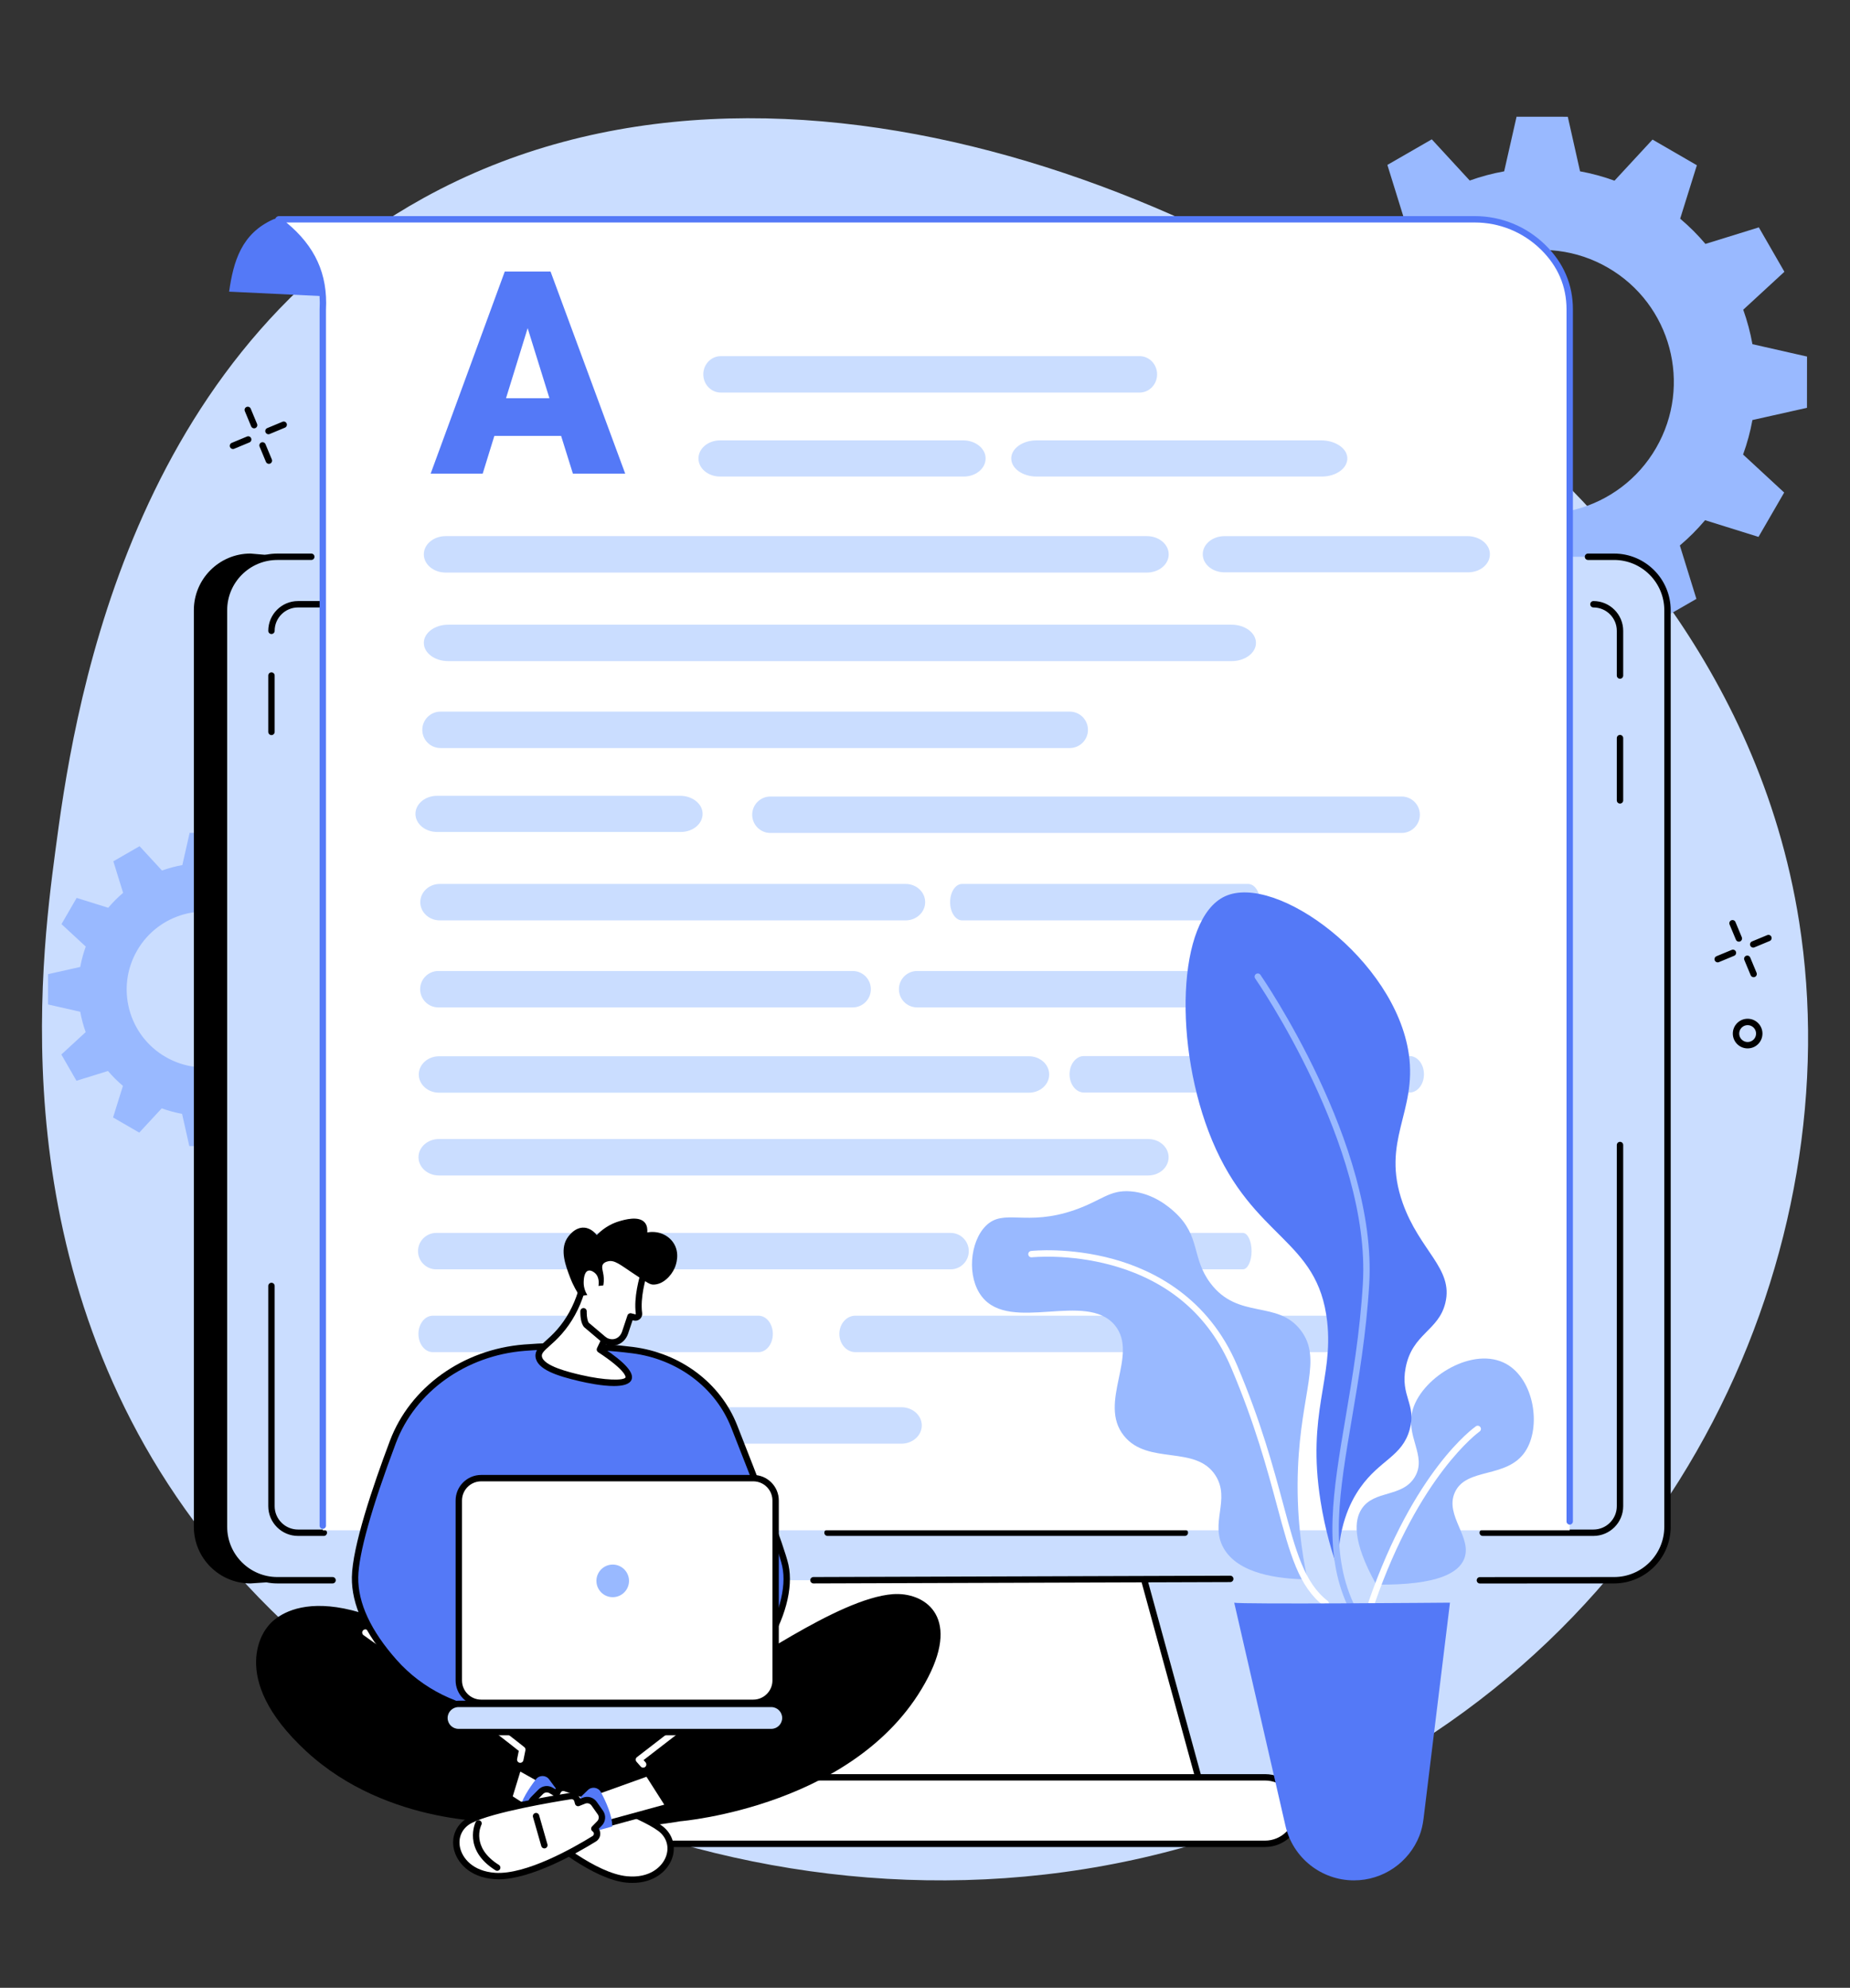 <?xml version="1.0" encoding="UTF-8"?><svg xmlns="http://www.w3.org/2000/svg" xmlns:xlink="http://www.w3.org/1999/xlink" height="2060.7" preserveAspectRatio="xMidYMid meet" version="1.0" viewBox="290.0 214.0 1918.2 2060.7" width="1918.2" zoomAndPan="magnify"><rect x="290.0" y="214.0" width="1918.2" height="2060.7" fill="#333333" stroke="none"/><g><g id="change1_1"><path d="M 729.242 419.238 C 1101.148 213.988 1599.379 427.219 1859.004 663.605 C 1933.18 731.148 2113.016 899.598 2155.484 1169.613 C 2208.23 1505.004 2035.559 1911.531 1639.547 2085.422 C 1208.508 2274.691 726.547 2095.309 500.977 1804.141 C 290.016 1531.832 332.242 1211.184 347.328 1096.641 C 365.023 962.246 417.664 591.195 729.242 419.238" fill="#caddff"/></g><g id="change2_1"><path d="M 2092.961 1190.219 C 2091.664 1190.219 2090.43 1189.449 2089.914 1188.188 L 2083.328 1172.379 C 2082.633 1170.695 2083.43 1168.75 2085.113 1168.059 C 2086.812 1167.363 2088.742 1168.148 2089.438 1169.844 L 2096.023 1185.641 C 2096.719 1187.324 2095.922 1189.27 2094.223 1189.977 C 2093.824 1190.145 2093.375 1190.219 2092.961 1190.219" fill="inherit"/></g><g id="change2_2"><path d="M 2108.266 1227.035 C 2106.969 1227.035 2105.738 1226.273 2105.207 1225.004 L 2098.641 1209.195 C 2097.938 1207.504 2098.73 1205.574 2100.426 1204.875 C 2102.113 1204.176 2104.043 1204.965 2104.742 1206.652 L 2111.324 1222.453 C 2112.023 1224.145 2111.219 1226.086 2109.535 1226.785 C 2109.121 1226.953 2108.695 1227.035 2108.266 1227.035" fill="inherit"/></g><g id="change2_3"><path d="M 2071.016 1211.668 C 2069.719 1211.668 2068.488 1210.898 2067.949 1209.629 C 2067.254 1207.949 2068.051 1206 2069.742 1205.309 L 2085.547 1198.742 C 2087.238 1198.035 2089.176 1198.828 2089.867 1200.512 C 2090.574 1202.203 2089.777 1204.141 2088.098 1204.844 L 2072.285 1211.41 C 2071.875 1211.578 2071.438 1211.668 2071.016 1211.668" fill="inherit"/></g><g id="change2_4"><path d="M 2107.844 1196.359 C 2106.551 1196.359 2105.312 1195.586 2104.789 1194.316 C 2104.086 1192.633 2104.879 1190.688 2106.562 1189.98 L 2122.371 1183.418 C 2124.066 1182.711 2125.996 1183.52 2126.691 1185.191 C 2127.395 1186.887 2126.598 1188.832 2124.914 1189.523 L 2109.109 1196.098 C 2108.691 1196.266 2108.262 1196.359 2107.844 1196.359" fill="inherit"/></g><g id="change2_5"><path d="M 553.48 658.051 C 552.184 658.051 550.953 657.285 550.422 656.016 L 543.852 640.203 C 543.148 638.523 543.949 636.578 545.633 635.879 C 547.324 635.184 549.258 635.984 549.961 637.664 L 556.535 653.465 C 557.234 655.156 556.438 657.09 554.75 657.789 C 554.332 657.973 553.902 658.051 553.48 658.051" fill="inherit"/></g><g id="change2_6"><path d="M 568.793 694.855 C 567.496 694.855 566.266 694.082 565.734 692.812 L 559.164 677.012 C 558.461 675.32 559.262 673.391 560.949 672.684 C 562.637 671.988 564.57 672.785 565.273 674.465 L 571.848 690.27 C 572.547 691.961 571.75 693.902 570.062 694.598 C 569.648 694.766 569.215 694.855 568.793 694.855" fill="inherit"/></g><g id="change2_7"><path d="M 531.543 679.48 C 530.246 679.48 529.016 678.715 528.484 677.445 C 527.781 675.758 528.582 673.82 530.27 673.121 L 546.074 666.551 C 547.766 665.844 549.699 666.641 550.398 668.328 C 551.102 670.016 550.301 671.953 548.617 672.66 L 532.812 679.234 C 532.395 679.402 531.965 679.48 531.543 679.48" fill="inherit"/></g><g id="change2_8"><path d="M 568.355 664.176 C 567.059 664.176 565.832 663.402 565.301 662.133 C 564.598 660.441 565.398 658.512 567.086 657.809 L 582.891 651.242 C 584.574 650.535 586.512 651.332 587.215 653.023 C 587.918 654.711 587.117 656.652 585.43 657.344 L 569.625 663.914 C 569.211 664.098 568.781 664.176 568.355 664.176" fill="inherit"/></g><g id="change3_1"><path d="M 1770.344 541.395 C 1808.199 476.004 1891.875 453.68 1957.25 491.52 C 2022.641 529.359 2044.969 613.051 2007.125 678.426 C 1969.273 743.812 1885.594 766.141 1820.219 728.289 C 1754.832 690.445 1732.504 606.77 1770.344 541.395 Z M 1680.117 534.621 C 1675.867 546.375 1672.629 558.316 1670.449 570.348 L 1613.879 583.047 L 1613.828 636.176 L 1670.449 649.02 C 1672.629 661.16 1675.816 673.113 1679.973 684.734 L 1637.27 724.062 L 1663.793 770.113 L 1719.156 752.953 C 1727.043 762.305 1735.797 771.043 1745.348 779.105 L 1728.039 834.504 L 1774.035 861.121 L 1813.445 818.527 C 1825.188 822.777 1837.141 826.02 1849.176 828.195 L 1861.871 884.75 L 1915 884.816 L 1927.844 828.211 C 1940 826.02 1951.938 822.828 1963.562 818.672 L 2002.891 861.363 L 2048.938 834.852 L 2031.777 779.477 C 2041.129 771.602 2049.867 762.836 2057.93 753.285 L 2113.332 770.59 L 2139.949 724.609 L 2097.34 685.199 C 2101.602 673.445 2104.844 661.504 2107.023 649.457 L 2163.578 636.773 L 2163.645 583.633 L 2107.035 570.801 C 2104.844 558.648 2101.656 546.707 2097.5 535.07 L 2140.188 495.742 L 2113.676 449.707 L 2058.316 466.867 C 2050.426 457.516 2041.66 448.777 2032.109 440.699 L 2049.418 385.312 L 2003.434 358.695 L 1964.027 401.293 C 1952.27 397.043 1940.316 393.801 1928.297 391.609 L 1915.598 335.055 L 1862.469 335 L 1849.625 391.609 C 1837.473 393.801 1825.52 396.988 1813.898 401.148 L 1774.566 358.445 L 1728.52 384.969 L 1745.691 440.328 C 1736.344 448.219 1727.602 456.984 1719.527 466.523 L 1664.141 449.215 L 1637.523 495.211 L 1680.117 534.621" fill="#99b9ff"/></g><g id="change3_2"><path d="M 432.223 1199.289 C 454.574 1160.672 504.008 1147.48 542.629 1169.828 C 581.254 1192.191 594.441 1241.621 572.086 1280.238 C 549.734 1318.859 500.301 1332.051 461.68 1309.699 C 423.055 1287.34 409.867 1237.91 432.223 1199.289 Z M 378.926 1195.289 C 376.41 1202.23 374.492 1209.289 373.207 1216.398 L 339.797 1223.898 L 339.762 1255.289 L 373.203 1262.871 C 374.492 1270.039 376.379 1277.102 378.836 1283.969 L 353.613 1307.199 L 369.277 1334.398 L 401.984 1324.262 C 406.641 1329.789 411.816 1334.949 417.457 1339.711 L 407.234 1372.441 L 434.398 1388.16 L 457.68 1363 C 464.621 1365.512 471.676 1367.43 478.789 1368.711 L 486.285 1402.121 L 517.676 1402.16 L 525.254 1368.719 C 532.434 1367.43 539.492 1365.539 546.359 1363.09 L 569.59 1388.309 L 596.789 1372.641 L 586.648 1339.941 C 592.176 1335.281 597.336 1330.102 602.105 1324.461 L 634.824 1334.691 L 650.551 1307.52 L 625.383 1284.238 C 627.898 1277.301 629.816 1270.238 631.102 1263.129 L 664.512 1255.629 L 664.547 1224.25 L 631.105 1216.66 C 629.816 1209.488 627.93 1202.43 625.473 1195.559 L 650.695 1172.328 L 635.031 1145.129 L 602.324 1155.27 C 597.668 1149.75 592.492 1144.578 586.852 1139.82 L 597.074 1107.09 L 569.91 1091.371 L 546.629 1116.539 C 539.688 1114.02 532.633 1112.109 525.52 1110.82 L 518.023 1077.41 L 486.637 1077.371 L 479.055 1110.82 C 471.875 1112.109 464.816 1113.988 457.949 1116.449 L 434.719 1091.23 L 407.52 1106.891 L 417.656 1139.59 C 412.137 1144.25 406.973 1149.43 402.203 1155.07 L 369.484 1144.84 L 353.758 1172.012 L 378.926 1195.289" fill="#99b9ff"/></g><g id="change2_9"><path d="M 1391.59 860.027 L 549.699 787.863 C 517.328 787.863 490.992 814.199 490.992 846.57 L 490.992 1796.801 C 490.992 1829.168 517.328 1855.508 549.699 1855.508 L 1041.531 1822.191 L 978.383 2052.66 L 911.57 2053.188 C 890.738 2053.188 873.789 2070.141 873.789 2090.969 C 873.789 2111.809 890.738 2128.758 911.57 2128.758 L 1471.102 2102.07 C 1491.934 2102.07 1452.953 1855.508 1452.953 1855.508 C 1452.953 1855.508 1423.961 860.027 1391.59 860.027" fill="inherit"/></g><g id="change4_1"><path d="M 1444.148 1734.02 L 1097.051 1734.02 L 998.582 2093.441 L 1542.621 2093.441 L 1444.148 1734.02" fill="#fff"/></g><g id="change2_10"><path d="M 1002.922 2090.129 L 1538.289 2090.129 L 1441.629 1737.328 L 1099.578 1737.328 Z M 1542.621 2096.75 L 998.582 2096.75 C 997.551 2096.75 996.578 2096.27 995.949 2095.449 C 995.324 2094.621 995.117 2093.559 995.391 2092.559 L 1093.859 1733.148 C 1094.25 1731.711 1095.559 1730.711 1097.051 1730.711 L 1444.148 1730.711 C 1445.641 1730.711 1446.949 1731.711 1447.34 1733.148 L 1545.809 2092.559 C 1546.09 2093.559 1545.879 2094.621 1545.25 2095.449 C 1544.629 2096.27 1543.66 2096.75 1542.621 2096.75" fill="inherit"/></g><g id="change1_2"><path d="M 1963.574 791.188 L 577.625 791.188 C 547.035 791.188 522.238 815.984 522.238 846.578 L 522.238 1796.801 C 522.238 1827.391 547.035 1852.191 577.625 1852.191 L 1963.574 1852.191 C 1994.168 1852.191 2018.969 1827.391 2018.969 1796.801 L 2018.969 846.578 C 2018.969 815.984 1994.168 791.188 1963.574 791.188" fill="#caddff"/></g><g id="change4_2"><path d="M 1601.719 2056.508 L 939.504 2056.508 C 920.473 2056.508 905.039 2071.938 905.039 2090.969 C 905.039 2110.008 920.473 2125.438 939.504 2125.438 L 1601.719 2125.438 C 1620.75 2125.438 1636.176 2110.008 1636.176 2090.969 C 1636.176 2071.938 1620.75 2056.508 1601.719 2056.508" fill="#fff"/></g><g id="change2_11"><path d="M 939.504 2059.816 C 922.324 2059.816 908.352 2073.797 908.352 2090.969 C 908.352 2108.148 922.324 2122.129 939.504 2122.129 L 1601.707 2122.129 C 1618.887 2122.129 1632.867 2108.148 1632.867 2090.969 C 1632.867 2073.797 1618.887 2059.816 1601.707 2059.816 Z M 1601.707 2128.75 L 939.504 2128.75 C 918.676 2128.75 901.73 2111.797 901.73 2090.969 C 901.73 2070.148 918.676 2053.199 939.504 2053.199 L 1601.707 2053.199 C 1622.539 2053.199 1639.488 2070.148 1639.488 2090.969 C 1639.488 2111.797 1622.539 2128.75 1601.707 2128.75" fill="inherit"/></g><g id="change2_12"><path d="M 634.828 1855.504 L 577.625 1855.504 C 545.258 1855.504 518.926 1829.164 518.926 1796.805 L 518.926 846.574 C 518.926 814.215 545.258 787.879 577.625 787.879 L 612.766 787.879 C 614.594 787.879 616.078 789.363 616.078 791.188 C 616.078 793.016 614.594 794.496 612.766 794.496 L 577.625 794.496 C 548.91 794.496 525.547 817.867 525.547 846.574 L 525.547 1796.805 C 525.547 1825.512 548.91 1848.883 577.625 1848.883 L 634.828 1848.883 C 636.656 1848.883 638.137 1850.363 638.137 1852.191 C 638.137 1854.012 636.656 1855.504 634.828 1855.504" fill="inherit"/></g><g id="change2_13"><path d="M 1824.453 1855.57 C 1822.641 1855.57 1821.152 1854.09 1821.152 1852.262 C 1821.152 1850.43 1822.629 1848.953 1824.453 1848.953 L 1963.582 1848.883 C 1992.289 1848.883 2015.652 1825.512 2015.652 1796.801 L 2015.652 846.574 C 2015.652 817.863 1992.289 794.5 1963.582 794.5 L 1936.535 794.5 C 1934.711 794.5 1933.223 793.012 1933.223 791.188 C 1933.223 789.367 1934.711 787.875 1936.535 787.875 L 1963.582 787.875 C 1995.938 787.875 2022.277 814.215 2022.277 846.574 L 2022.277 1796.801 C 2022.277 1829.16 1995.938 1855.5 1963.582 1855.5 L 1824.453 1855.57" fill="inherit"/></g><g id="change2_14"><path d="M 1133.449 1855.5 C 1131.629 1855.5 1130.148 1854.02 1130.141 1852.199 C 1130.129 1850.371 1131.609 1848.879 1133.441 1848.879 L 1565.578 1847.48 L 1565.59 1847.48 C 1567.41 1847.48 1568.891 1848.949 1568.898 1850.781 C 1568.91 1852.609 1567.43 1854.09 1565.602 1854.102 L 1133.461 1855.5 L 1133.449 1855.5" fill="inherit"/></g><g id="change2_15"><path d="M 1942.18 1806.262 L 1827.391 1806.262 C 1825.578 1806.262 1824.086 1804.781 1824.086 1802.953 C 1824.086 1801.121 1825.578 1799.641 1827.391 1799.641 L 1942.18 1799.641 C 1955.543 1799.641 1966.414 1788.773 1966.414 1775.414 L 1966.414 1401.012 C 1966.414 1399.184 1967.902 1397.703 1969.73 1397.703 C 1971.559 1397.703 1973.035 1399.184 1973.035 1401.012 L 1973.035 1775.414 C 1973.035 1792.422 1959.199 1806.262 1942.18 1806.262" fill="inherit"/></g><g id="change2_16"><path d="M 1518.52 1806.262 L 1148 1806.262 C 1146.18 1806.262 1144.699 1804.781 1144.699 1802.949 C 1144.699 1801.121 1146.18 1799.641 1148 1799.641 L 1518.52 1799.641 C 1520.352 1799.641 1521.828 1801.121 1521.828 1802.949 C 1521.828 1804.781 1520.352 1806.262 1518.52 1806.262" fill="inherit"/></g><g id="change2_17"><path d="M 625.754 1806.262 L 599.012 1806.262 C 582.004 1806.262 568.164 1792.422 568.164 1775.41 L 568.164 1547.109 C 568.164 1545.281 569.645 1543.801 571.473 1543.801 C 573.301 1543.801 574.781 1545.281 574.781 1547.109 L 574.781 1775.41 C 574.781 1788.77 585.652 1799.641 599.012 1799.641 L 625.754 1799.641 C 627.582 1799.641 629.062 1801.121 629.062 1802.949 C 629.062 1804.781 627.582 1806.262 625.754 1806.262" fill="inherit"/></g><g id="change2_18"><path d="M 571.473 976.059 C 569.645 976.059 568.164 974.57 568.164 972.75 L 568.164 914.32 C 568.164 912.5 569.645 911.012 571.473 911.012 C 573.301 911.012 574.781 912.5 574.781 914.32 L 574.781 972.75 C 574.781 974.57 573.301 976.059 571.473 976.059" fill="inherit"/></g><g id="change2_19"><path d="M 571.473 871.273 C 569.645 871.273 568.164 869.781 568.164 867.957 C 568.164 850.949 582.004 837.105 599.012 837.105 L 678.895 837.105 C 680.723 837.105 682.203 838.586 682.203 840.41 C 682.203 842.25 680.723 843.727 678.895 843.727 L 599.012 843.727 C 585.652 843.727 574.781 854.594 574.781 867.957 C 574.781 869.781 573.301 871.273 571.473 871.273" fill="inherit"/></g><g id="change2_20"><path d="M 1969.73 917.641 C 1967.902 917.641 1966.414 916.148 1966.414 914.336 L 1966.414 867.961 C 1966.414 854.598 1955.543 843.73 1942.18 843.73 C 1940.363 843.73 1938.875 842.254 1938.875 840.426 C 1938.875 838.598 1940.363 837.109 1942.18 837.109 C 1959.199 837.109 1973.035 850.957 1973.035 867.961 L 1973.035 914.336 C 1973.035 916.148 1971.559 917.641 1969.73 917.641" fill="inherit"/></g><g id="change2_21"><path d="M 1969.73 1047.062 C 1967.902 1047.062 1966.414 1045.57 1966.414 1043.742 L 1966.414 979.18 C 1966.414 977.352 1967.902 975.863 1969.73 975.863 C 1971.559 975.863 1973.035 977.352 1973.035 979.18 L 1973.035 1043.742 C 1973.035 1045.57 1971.559 1047.062 1969.73 1047.062" fill="inherit"/></g><g id="change5_1"><path d="M 573.57 441.309 C 540.293 456.051 532.027 485.113 527.559 516.348 L 665.449 522.965 C 646.594 487.031 611.332 452.551 578.703 441.094 C 577.035 440.512 575.184 440.586 573.57 441.309" fill="#5479f7"/></g><g id="change4_3"><path d="M 1889.922 470.227 C 1870.98 451.711 1845.555 441.344 1819.059 441.344 L 579.25 441.344 C 578.609 441.344 578.352 442.152 578.863 442.531 C 608 464.43 626.863 492.633 624.699 534.766 L 624.699 1800.41 L 1917.582 1800.41 L 1917.582 534.766 C 1917.582 510.164 1908.539 488.438 1889.922 470.227" fill="#fff"/></g><g id="change1_3"><path d="M 746.75 989.5 L 1399.172 989.5 C 1409.602 989.5 1418.059 981.039 1418.059 970.609 C 1418.059 960.18 1409.602 951.719 1399.172 951.719 L 746.75 951.719 C 736.316 951.719 727.859 960.18 727.859 970.609 C 727.859 981.039 736.316 989.5 746.75 989.5" fill="#caddff"/></g><g id="change1_4"><path d="M 1088.809 1077.512 L 1743.305 1077.512 C 1753.727 1077.512 1762.191 1069.047 1762.191 1058.613 C 1762.191 1048.191 1753.727 1039.727 1743.305 1039.727 L 1088.809 1039.727 C 1078.383 1039.727 1069.922 1048.191 1069.922 1058.613 C 1069.922 1069.047 1078.383 1077.512 1088.809 1077.512" fill="#caddff"/></g><g id="change1_5"><path d="M 745.988 1168.141 L 1229.059 1168.141 C 1240.219 1168.141 1249.27 1159.68 1249.27 1149.25 C 1249.27 1138.82 1240.219 1130.359 1229.059 1130.359 L 745.988 1130.359 C 734.824 1130.359 725.777 1138.82 725.777 1149.25 C 725.777 1159.68 734.824 1168.141 745.988 1168.141" fill="#caddff"/></g><g id="change1_6"><path d="M 1037.387 620.973 L 1471.582 620.973 C 1481.625 620.973 1489.754 612.52 1489.754 602.086 C 1489.754 591.656 1481.625 583.203 1471.582 583.203 L 1037.387 583.203 C 1027.348 583.203 1019.219 591.656 1019.219 602.086 C 1019.219 612.52 1027.348 620.973 1037.387 620.973" fill="#caddff"/></g><g id="change1_7"><path d="M 1287.551 1168.141 L 1584.141 1168.141 C 1591 1168.141 1596.551 1159.68 1596.551 1149.25 C 1596.551 1138.809 1591 1130.359 1584.141 1130.359 L 1287.551 1130.359 C 1280.699 1130.359 1275.141 1138.809 1275.141 1149.25 C 1275.141 1159.68 1280.699 1168.141 1287.551 1168.141" fill="#caddff"/></g><g id="change1_8"><path d="M 744.523 1258.379 L 1174.078 1258.379 C 1184.512 1258.379 1192.961 1249.922 1192.961 1239.488 C 1192.961 1229.059 1184.512 1220.602 1174.078 1220.602 L 744.523 1220.602 C 734.094 1220.602 725.637 1229.059 725.637 1239.488 C 725.637 1249.922 734.094 1258.379 744.523 1258.379" fill="#caddff"/></g><g id="change1_9"><path d="M 1413.84 1346.586 L 1751.602 1346.586 C 1759.793 1346.586 1766.449 1338.133 1766.449 1327.695 C 1766.449 1317.262 1759.793 1308.797 1751.602 1308.797 L 1413.84 1308.797 C 1405.637 1308.797 1398.984 1317.262 1398.984 1327.695 C 1398.984 1338.133 1405.637 1346.586 1413.84 1346.586" fill="#caddff"/></g><g id="change1_10"><path d="M 744.965 1710.621 L 1224.672 1710.621 C 1236.32 1710.621 1245.77 1702.16 1245.77 1691.73 C 1245.77 1681.301 1236.32 1672.84 1224.672 1672.84 L 744.965 1672.84 C 733.312 1672.84 723.867 1681.301 723.867 1691.73 C 723.867 1702.16 733.312 1710.621 744.965 1710.621" fill="#caddff"/></g><g id="change1_11"><path d="M 738.723 1615.738 L 1076.469 1615.738 C 1084.68 1615.738 1091.328 1607.289 1091.328 1596.859 C 1091.328 1586.422 1084.68 1577.969 1076.469 1577.969 L 738.723 1577.969 C 730.52 1577.969 723.867 1586.422 723.867 1596.859 C 723.867 1607.289 730.52 1615.738 738.723 1615.738" fill="#caddff"/></g><g id="change1_12"><path d="M 1240.938 1258.367 L 1670.488 1258.367 C 1680.922 1258.367 1689.383 1249.922 1689.383 1239.492 C 1689.383 1229.047 1680.922 1220.602 1670.488 1220.602 L 1240.938 1220.602 C 1230.5 1220.602 1222.055 1229.047 1222.055 1239.492 C 1222.055 1249.922 1230.5 1258.367 1240.938 1258.367" fill="#caddff"/></g><g id="change1_13"><path d="M 745.262 1346.77 L 1356.828 1346.77 C 1368.449 1346.77 1377.871 1338.32 1377.871 1327.891 C 1377.871 1317.461 1368.449 1309 1356.828 1309 L 745.262 1309 C 733.637 1309 724.219 1317.461 724.219 1327.891 C 724.219 1338.32 733.637 1346.77 745.262 1346.77" fill="#caddff"/></g><g id="change1_14"><path d="M 745.082 1432.578 L 1480.531 1432.578 C 1492.219 1432.578 1501.691 1424.121 1501.691 1413.691 C 1501.691 1403.262 1492.219 1394.801 1480.531 1394.801 L 745.082 1394.801 C 733.395 1394.801 723.918 1403.262 723.918 1413.691 C 723.918 1424.121 733.395 1432.578 745.082 1432.578" fill="#caddff"/></g><g id="change1_15"><path d="M 742.328 1529.91 L 1275.621 1529.91 C 1286.051 1529.91 1294.5 1521.449 1294.5 1511.02 C 1294.5 1500.59 1286.051 1492.129 1275.621 1492.129 L 742.328 1492.129 C 731.898 1492.129 723.441 1500.59 723.441 1511.02 C 723.441 1521.449 731.898 1529.91 742.328 1529.91" fill="#caddff"/></g><g id="change1_16"><path d="M 1321.621 1529.91 L 1578.629 1529.91 C 1583.66 1529.91 1587.738 1521.449 1587.738 1511.02 C 1587.738 1500.59 1583.66 1492.129 1578.629 1492.129 L 1321.621 1492.129 C 1316.59 1492.129 1312.52 1500.59 1312.52 1511.02 C 1312.52 1521.449 1316.59 1529.91 1321.621 1529.91" fill="#caddff"/></g><g id="change1_17"><path d="M 1176.887 1615.723 L 1685.879 1615.723 C 1695.039 1615.723 1702.453 1607.266 1702.453 1596.832 C 1702.453 1586.402 1695.039 1577.945 1685.879 1577.945 L 1176.887 1577.945 C 1167.727 1577.945 1160.301 1586.402 1160.301 1596.832 C 1160.301 1607.266 1167.727 1615.723 1176.887 1615.723" fill="#caddff"/></g><g id="change1_18"><path d="M 754.738 899.379 L 1566.969 899.379 C 1580.941 899.379 1592.258 890.926 1592.258 880.492 C 1592.258 870.059 1580.941 861.605 1566.969 861.605 L 754.738 861.605 C 740.773 861.605 729.449 870.059 729.449 880.492 C 729.449 890.926 740.773 899.379 754.738 899.379" fill="#caddff"/></g><g id="change1_19"><path d="M 752.082 807.566 L 1479.152 807.566 C 1491.656 807.566 1501.781 799.105 1501.781 788.672 C 1501.781 778.246 1491.656 769.789 1479.152 769.789 L 752.082 769.789 C 739.578 769.789 729.441 778.246 729.441 788.672 C 729.441 799.105 739.578 807.566 752.082 807.566" fill="#caddff"/></g><g id="change1_20"><path d="M 1288.715 670.52 L 1036.684 670.52 C 1024.273 670.52 1014.203 678.914 1014.203 689.277 C 1014.203 699.637 1024.273 708.031 1036.684 708.031 L 1289.301 708.031 C 1302.219 708.031 1312.625 699.129 1311.906 688.211 C 1311.242 678.176 1300.762 670.52 1288.715 670.52" fill="#caddff"/></g><g id="change1_21"><path d="M 1811.613 769.812 L 1559.574 769.812 C 1547.156 769.812 1537.098 778.211 1537.098 788.574 C 1537.098 798.922 1547.156 807.32 1559.574 807.32 L 1812.188 807.32 C 1825.117 807.32 1835.512 798.426 1834.789 787.504 C 1834.137 777.469 1823.664 769.812 1811.613 769.812" fill="#caddff"/></g><g id="change1_22"><path d="M 995.277 1038.98 L 743.246 1038.98 C 730.832 1038.98 720.77 1047.371 720.77 1057.73 C 720.77 1068.09 730.832 1076.48 743.246 1076.48 L 995.863 1076.48 C 1008.789 1076.48 1019.18 1067.59 1018.469 1056.672 C 1017.809 1046.629 1007.328 1038.98 995.277 1038.98" fill="#caddff"/></g><g id="change1_23"><path d="M 1659.82 670.52 L 1364.836 670.52 C 1350.301 670.52 1338.527 678.914 1338.527 689.277 C 1338.527 699.637 1350.301 708.031 1364.836 708.031 L 1660.516 708.031 C 1675.637 708.031 1687.801 699.129 1686.961 688.211 C 1686.195 678.176 1673.93 670.52 1659.82 670.52" fill="#caddff"/></g><g id="change5_2"><path d="M 814.668 626.871 L 859.699 626.871 L 837.109 554.203 Z M 871.785 665.852 L 802.582 665.852 L 790.496 704.984 L 736.543 704.984 L 813.371 495.508 L 860.848 495.508 L 938.254 704.984 L 884.012 704.984 L 871.785 665.852" fill="#5479f7"/></g><g id="change5_3"><path d="M 624.699 1798.93 C 622.871 1798.93 621.391 1797.449 621.391 1795.621 L 621.391 534.77 C 623.281 497.832 609.137 469.418 576.875 445.18 C 575.5 444.145 574.945 442.359 575.484 440.742 C 576.027 439.121 577.539 438.035 579.246 438.035 L 1819.059 438.035 C 1846.586 438.035 1872.555 448.621 1892.227 467.863 C 1911.242 486.457 1920.891 508.961 1920.891 534.77 L 1920.891 1791.219 C 1920.891 1793.039 1919.398 1794.527 1917.578 1794.527 C 1915.758 1794.527 1914.277 1793.039 1914.277 1791.219 L 1914.277 534.77 C 1914.277 510.809 1905.293 489.898 1887.598 472.594 C 1869.168 454.578 1844.828 444.648 1819.059 444.648 L 586.91 444.648 C 616.805 469.305 629.895 498.172 628.004 534.934 L 628.008 1795.621 C 628.008 1797.449 626.527 1798.93 624.699 1798.93" fill="#5479f7"/></g><g id="change2_22"><path d="M 607.727 2029.68 C 523.02 1951.602 566.863 1901.238 566.863 1901.238 C 566.863 1901.238 604.703 1839.941 737.492 1920.078 C 870.281 2000.219 998.812 1970.422 1027.879 1958.41 C 1056.949 1946.398 1158.512 1870.891 1215.738 1866.641 C 1247.59 1864.281 1285.711 1888.23 1252.27 1952.961 C 1183.121 2086.801 995.312 2102.078 995.312 2102.078 C 995.312 2102.078 904.273 2119.18 810.754 2102.609 C 810.754 2102.609 692.434 2107.762 607.727 2029.68" fill="inherit"/></g><g id="change4_4"><path d="M 827.539 2045.672 L 857.535 2062.449 L 842.559 2093.57 L 817.73 2077.672 L 827.539 2045.672" fill="#fff"/></g><g id="change2_23"><path d="M 821.633 2076.238 L 841.195 2088.77 L 853.203 2063.82 L 829.504 2050.559 Z M 842.559 2096.879 C 841.934 2096.879 841.312 2096.699 840.773 2096.359 L 815.945 2080.461 C 814.695 2079.66 814.133 2078.121 814.566 2076.699 L 824.375 2044.699 C 824.668 2043.738 825.379 2042.969 826.309 2042.602 C 827.234 2042.23 828.285 2042.301 829.156 2042.781 L 859.148 2059.559 C 860.676 2060.422 861.273 2062.309 860.516 2063.891 L 845.539 2095 C 845.129 2095.859 844.371 2096.5 843.461 2096.75 C 843.164 2096.84 842.859 2096.879 842.559 2096.879" fill="inherit"/></g><g id="change5_4"><path d="M 845.762 2058.488 C 849.234 2054.012 856.016 2054.059 859.379 2058.629 L 873.938 2078.379 L 854.27 2103.711 L 828.223 2091.738 C 830.012 2080.5 839.125 2067.051 845.762 2058.488" fill="#5479f7"/></g><g id="change4_5"><path d="M 842.738 2079.512 L 850.691 2071.469 C 853.555 2068.57 858.031 2068.02 861.512 2070.129 L 867.164 2073.551 L 868.379 2070.922 C 869.699 2068.07 872.934 2066.672 875.91 2067.66 C 894.051 2073.719 954.309 2094.48 974.465 2109.422 C 998.305 2127.078 981.375 2166.371 939.793 2162.371 C 906.844 2159.191 861.809 2122.441 844.535 2107.328 C 841.145 2104.359 842 2098.879 846.129 2097.059 L 846.172 2097.039 L 841.773 2090.719 C 839.355 2087.238 839.762 2082.531 842.738 2079.512" fill="#fff"/></g><g id="change2_24"><path d="M 842.738 2079.512 L 842.762 2079.512 Z M 856.945 2072.16 C 855.52 2072.16 854.109 2072.711 853.047 2073.789 L 845.094 2081.84 C 843.234 2083.719 842.98 2086.66 844.492 2088.828 L 848.887 2095.148 C 849.445 2095.949 849.621 2096.961 849.367 2097.898 C 849.117 2098.84 848.469 2099.621 847.59 2100.031 C 846.16 2100.66 845.855 2101.809 845.781 2102.27 C 845.711 2102.738 845.656 2103.91 846.715 2104.84 C 864.18 2120.121 908.242 2156 940.113 2159.07 C 963.289 2161.301 976.301 2149.621 980.406 2138.93 C 984.277 2128.852 981.246 2118.559 972.492 2112.07 C 952.727 2097.43 892.77 2076.781 874.859 2070.801 C 873.488 2070.352 871.996 2070.988 871.383 2072.309 L 870.168 2074.941 C 869.773 2075.801 869.031 2076.441 868.129 2076.719 C 867.23 2077 866.254 2076.879 865.449 2076.379 L 859.793 2072.961 C 858.906 2072.422 857.922 2072.16 856.945 2072.16 Z M 945.789 2165.969 C 943.762 2165.969 941.656 2165.871 939.477 2165.66 C 905.695 2162.398 860.305 2125.52 842.359 2109.82 C 839.91 2107.68 838.746 2104.48 839.238 2101.27 C 839.531 2099.371 840.371 2097.66 841.621 2096.301 L 839.059 2092.609 C 835.727 2087.82 836.285 2081.328 840.387 2077.18 L 848.34 2069.141 C 852.293 2065.141 858.414 2064.379 863.227 2067.301 L 865.742 2068.82 C 867.957 2064.922 872.637 2063.078 876.961 2064.52 C 895.098 2070.578 955.883 2091.531 976.434 2106.762 C 987.512 2114.961 991.492 2128.52 986.582 2141.301 C 982.047 2153.109 968.758 2165.969 945.789 2165.969" fill="inherit"/></g><g id="change2_25"><path d="M 894.457 2125.762 C 893.98 2125.762 893.496 2125.648 893.039 2125.441 C 891.387 2124.648 890.684 2122.68 891.469 2121.031 L 904.938 2092.699 C 905.723 2091.051 907.695 2090.352 909.348 2091.141 C 910.996 2091.922 911.699 2093.898 910.914 2095.551 L 897.445 2123.871 C 896.879 2125.059 895.691 2125.762 894.457 2125.762" fill="inherit"/></g><g id="change4_6"><path d="M 956.867 2046.488 C 955.949 2046.488 955.035 2046.109 954.383 2045.371 L 949.98 2040.371 C 949.375 2039.691 949.082 2038.781 949.168 2037.871 C 949.254 2036.961 949.719 2036.121 950.441 2035.57 L 1090.469 1927.512 C 1091.922 1926.398 1093.988 1926.66 1095.109 1928.109 C 1096.23 1929.559 1095.961 1931.641 1094.512 1932.75 L 957.281 2038.648 L 959.348 2040.988 C 960.555 2042.359 960.426 2044.449 959.055 2045.66 C 958.426 2046.219 957.645 2046.488 956.867 2046.488" fill="#fff"/></g><g id="change4_7"><path d="M 961.691 2051.91 L 900.734 2073.789 L 910.383 2106.961 L 983.973 2086.891 L 961.691 2051.91" fill="#fff"/></g><g id="change2_26"><path d="M 904.781 2075.859 L 912.648 2102.91 L 978.766 2084.879 L 960.32 2055.922 Z M 910.379 2110.262 C 908.941 2110.262 907.625 2109.32 907.203 2107.879 L 897.555 2074.719 C 897.066 2073.039 897.969 2071.27 899.613 2070.68 L 960.574 2048.801 C 962.027 2048.27 963.652 2048.828 964.484 2050.129 L 986.762 2085.109 C 987.328 2086 987.438 2087.102 987.059 2088.078 C 986.68 2089.059 985.855 2089.801 984.84 2090.078 L 911.254 2110.148 C 910.961 2110.23 910.668 2110.262 910.379 2110.262" fill="inherit"/></g><g id="change5_5"><path d="M 913 2071.82 C 910.312 2066.828 903.613 2065.77 899.547 2069.719 L 881.934 2086.801 L 897.16 2115.031 L 924.824 2107.5 C 924.91 2096.129 918.137 2081.359 913 2071.82" fill="#5479f7"/></g><g id="change4_8"><path d="M 912.516 2093.059 L 905.996 2083.809 C 903.652 2080.48 899.328 2079.199 895.547 2080.711 L 889.406 2083.16 L 888.641 2080.371 C 887.812 2077.34 884.852 2075.422 881.754 2075.91 C 862.859 2078.898 800.008 2089.461 777.668 2100.859 C 751.246 2114.359 761.473 2155.91 803.145 2158.801 C 836.168 2161.09 886.641 2132.262 906.164 2120.199 C 910.004 2117.828 910.059 2112.281 906.285 2109.809 L 906.246 2109.789 L 911.625 2104.27 C 914.586 2101.238 914.961 2096.52 912.516 2093.059" fill="#fff"/></g><g id="change2_27"><path d="M 882.715 2079.141 C 882.566 2079.141 882.422 2079.148 882.27 2079.18 C 863.617 2082.129 801.066 2092.629 779.172 2103.809 C 769.473 2108.762 764.789 2118.422 766.949 2128.988 C 769.238 2140.211 780.152 2153.891 803.375 2155.5 C 835.32 2157.691 884.684 2129.578 904.426 2117.379 C 905.621 2116.648 905.762 2115.48 905.77 2115.012 C 905.773 2114.539 905.66 2113.359 904.473 2112.578 C 903.645 2112.039 903.082 2111.148 902.977 2110.16 C 902.867 2109.18 903.188 2108.18 903.879 2107.48 L 909.258 2101.961 C 911.102 2100.07 911.336 2097.129 909.812 2094.961 L 903.293 2085.719 C 901.824 2083.641 899.145 2082.84 896.773 2083.781 L 890.637 2086.23 C 889.762 2086.59 888.777 2086.539 887.934 2086.121 C 887.09 2085.699 886.465 2084.949 886.215 2084.039 L 885.449 2081.238 C 885.105 2079.98 883.973 2079.141 882.715 2079.141 Z M 806.926 2162.238 C 805.562 2162.238 804.227 2162.191 802.914 2162.102 C 775.988 2160.23 763.219 2143.809 760.461 2130.32 C 757.723 2116.898 763.887 2104.191 776.164 2097.922 C 798.926 2086.289 862.34 2075.629 881.234 2072.641 C 885.73 2071.922 890.047 2074.512 891.59 2078.73 L 894.32 2077.641 C 899.543 2075.539 905.457 2077.309 908.703 2081.91 L 915.223 2091.148 C 918.582 2095.922 918.066 2102.41 913.992 2106.578 L 910.859 2109.801 C 911.863 2111.34 912.414 2113.172 912.387 2115.09 C 912.348 2118.34 910.672 2121.309 907.902 2123.02 C 888.402 2135.07 840.668 2162.238 806.926 2162.238" fill="inherit"/></g><g id="change2_28"><path d="M 854.434 2130.199 C 852.992 2130.199 851.668 2129.262 851.254 2127.801 L 842.633 2097.648 C 842.129 2095.891 843.148 2094.059 844.906 2093.559 C 846.656 2093.059 848.492 2094.07 848.996 2095.828 L 857.617 2125.98 C 858.121 2127.738 857.102 2129.57 855.344 2130.078 C 855.039 2130.16 854.734 2130.199 854.434 2130.199" fill="inherit"/></g><g id="change2_29"><path d="M 805.516 2153.43 C 804.914 2153.43 804.309 2153.27 803.762 2152.922 C 769.246 2131.309 783.078 2103.07 783.223 2102.781 C 784.051 2101.148 786.047 2100.512 787.672 2101.328 C 789.297 2102.16 789.949 2104.148 789.129 2105.77 C 788.633 2106.77 778.059 2129.02 807.273 2147.309 C 808.824 2148.281 809.293 2150.328 808.324 2151.879 C 807.695 2152.879 806.617 2153.43 805.516 2153.43" fill="inherit"/></g><g id="change4_9"><path d="M 829.434 2041.488 C 829.215 2041.488 828.996 2041.469 828.773 2041.43 C 826.98 2041.059 825.824 2039.32 826.188 2037.531 L 827.898 2029.102 C 820.586 2023.281 788.133 1997.66 737.395 1960.34 C 679.77 1917.961 667.121 1909.27 667 1909.191 C 665.492 1908.16 665.105 1906.102 666.141 1904.59 C 667.172 1903.078 669.23 1902.691 670.738 1903.719 C 670.859 1903.809 683.512 1912.5 741.316 1955.012 C 799.133 1997.539 833.281 2024.922 833.621 2025.191 C 834.586 2025.969 835.035 2027.219 834.789 2028.43 L 832.676 2038.84 C 832.355 2040.41 830.977 2041.488 829.434 2041.488" fill="#fff"/></g><g id="change5_6"><path d="M 1104.27 1836.781 C 1099.922 1817.289 1072.121 1745.43 1051.16 1692.48 C 1034.43 1650.23 993.984 1619.77 945.84 1613.641 C 910.004 1609.078 871.152 1608.16 833.793 1611.102 C 771.5 1616.012 718 1654.141 697.395 1708.801 C 678.836 1758.031 658.609 1818.469 658.152 1849.09 C 657.664 1881.711 677.371 1912.871 698.879 1937.07 C 726.008 1967.609 764.711 1986.641 806.508 1990.512 C 866.219 1996.039 959.391 2001.59 1001.711 1987.762 C 1066.621 1966.559 1114.809 1883.949 1104.27 1836.781" fill="#5479f7"/></g><g id="change2_30"><path d="M 877.43 1612.711 C 862.902 1612.711 848.367 1613.281 834.051 1614.398 C 772.988 1619.211 720.562 1656.719 700.492 1709.969 C 675.32 1776.738 661.824 1824.871 661.461 1849.141 C 661.062 1875.789 674.484 1904.641 701.352 1934.879 C 727.938 1964.789 765.391 1983.379 806.812 1987.219 C 860.906 1992.23 958.027 1998.559 1000.691 1984.621 C 1063.461 1964.109 1111.211 1883.039 1101.039 1837.5 C 1096.789 1818.469 1069.891 1748.801 1048.078 1693.699 C 1031.691 1652.309 992.355 1622.891 945.422 1616.922 C 923.438 1614.129 900.449 1612.711 877.43 1612.711 Z M 918.145 1999.781 C 881.395 1999.781 840.891 1997.02 806.203 1993.809 C 763.102 1989.82 724.105 1970.449 696.406 1939.27 C 668.402 1907.762 654.418 1877.398 654.844 1849.039 C 655.316 1817.422 676.559 1754.691 694.297 1707.629 C 715.27 1652 769.922 1612.809 833.531 1607.809 C 870.98 1604.852 909.961 1605.738 946.258 1610.359 C 995.586 1616.629 1036.961 1647.629 1054.23 1691.27 C 1076.129 1746.578 1103.16 1816.609 1107.5 1836.059 C 1118.461 1885.141 1069.629 1969.051 1002.738 1990.91 C 982.777 1997.43 952.059 1999.781 918.145 1999.781" fill="inherit"/></g><g id="change4_10"><path d="M 1071.031 1746.359 L 788.902 1746.359 C 776.098 1746.359 765.719 1756.738 765.719 1769.551 L 765.719 1956.09 C 765.719 1968.891 776.098 1979.27 788.902 1979.27 L 1071.031 1979.27 C 1083.84 1979.27 1094.211 1968.891 1094.211 1956.09 L 1094.211 1769.551 C 1094.211 1756.738 1083.84 1746.359 1071.031 1746.359" fill="#fff"/></g><g id="change2_31"><path d="M 788.902 1749.672 C 777.945 1749.672 769.027 1758.59 769.027 1769.551 L 769.027 1956.09 C 769.027 1967.039 777.945 1975.961 788.902 1975.961 L 1071.031 1975.961 C 1081.988 1975.961 1090.91 1967.039 1090.91 1956.09 L 1090.91 1769.551 C 1090.91 1758.59 1081.988 1749.672 1071.031 1749.672 Z M 1071.031 1982.578 L 788.902 1982.578 C 774.293 1982.578 762.41 1970.699 762.41 1956.09 L 762.41 1769.551 C 762.41 1754.941 774.293 1743.051 788.902 1743.051 L 1071.031 1743.051 C 1085.641 1743.051 1097.52 1754.941 1097.52 1769.551 L 1097.52 1956.09 C 1097.52 1970.699 1085.641 1982.578 1071.031 1982.578" fill="inherit"/></g><g id="change1_24"><path d="M 1089.719 1980.391 L 765.398 1980.391 C 757.34 1980.391 750.809 1986.93 750.809 1994.988 C 750.809 2003.051 757.34 2009.578 765.398 2009.578 L 1089.719 2009.578 C 1097.789 2009.578 1104.32 2003.051 1104.32 1994.988 C 1104.32 1986.93 1097.789 1980.391 1089.719 1980.391" fill="#caddff"/></g><g id="change2_32"><path d="M 765.402 1983.699 C 759.18 1983.699 754.117 1988.762 754.117 1994.988 C 754.117 2001.211 759.18 2006.27 765.402 2006.27 L 1089.719 2006.27 C 1095.949 2006.27 1101.012 2001.211 1101.012 1994.988 C 1101.012 1988.762 1095.949 1983.699 1089.719 1983.699 Z M 1089.719 2012.891 L 765.402 2012.891 C 755.527 2012.891 747.496 2004.859 747.496 1994.988 C 747.496 1985.109 755.527 1977.078 765.402 1977.078 L 1089.719 1977.078 C 1099.602 1977.078 1107.629 1985.109 1107.629 1994.988 C 1107.629 2004.859 1099.602 2012.891 1089.719 2012.891" fill="inherit"/></g><g id="change3_3"><path d="M 942.207 1852.859 C 942.207 1862.191 934.641 1869.762 925.309 1869.762 C 915.977 1869.762 908.41 1862.191 908.41 1852.859 C 908.41 1843.531 915.977 1835.961 925.309 1835.961 C 934.641 1835.961 942.207 1843.531 942.207 1852.859" fill="#99b9ff"/></g><g id="change4_11"><path d="M 959.859 1526.078 C 960.086 1525.18 942.855 1506.84 942.855 1506.84 L 911.449 1509.32 C 892.676 1508.48 890.754 1544.629 890.754 1544.629 C 890.754 1544.629 892.078 1548.539 892.738 1553.129 C 889.145 1564.871 882.617 1580.352 869.898 1594.789 C 857.715 1608.621 847.809 1612.449 848.547 1620.129 C 849.77 1632.852 878.57 1639.559 891.699 1642.621 C 905.473 1645.828 938.461 1651.602 941.766 1642.988 C 942.461 1641.18 943.719 1633.84 911.996 1613.012 L 916.66 1603.27 C 916.719 1603.309 916.777 1603.34 916.836 1603.379 C 925.379 1608.469 935.035 1604.762 938.184 1595.328 L 943.734 1578.691 L 947.934 1579.738 C 950.496 1580.379 952.891 1578.25 952.539 1575.629 C 949.895 1555.941 958.176 1532.859 959.859 1526.078" fill="#fff"/></g><g id="change2_33"><path d="M 956.648 1525.281 Z M 894.102 1544.238 C 894.527 1545.609 895.473 1548.898 896.016 1552.66 C 896.086 1553.141 896.047 1553.641 895.902 1554.102 C 890.863 1570.559 882.949 1584.98 872.383 1596.969 C 867.691 1602.301 863.324 1606.191 859.816 1609.309 C 854.227 1614.289 851.555 1616.82 851.84 1619.82 C 852.836 1630.172 881.613 1636.879 892.445 1639.398 C 917.219 1645.172 937.281 1645.43 938.676 1641.801 C 938.699 1641.738 939.602 1635.09 910.18 1615.77 C 908.793 1614.859 908.297 1613.07 909.012 1611.57 L 913.676 1601.84 C 914.078 1601.012 914.812 1600.379 915.699 1600.109 C 916.59 1599.84 917.547 1599.949 918.348 1600.43 C 921.742 1602.449 925.211 1602.871 928.297 1601.73 C 931.434 1600.559 933.832 1597.922 935.047 1594.281 L 940.598 1577.648 C 941.145 1576.012 942.867 1575.07 944.539 1575.48 L 948.738 1576.531 C 948.789 1576.539 948.961 1576.578 949.125 1576.441 C 949.289 1576.289 949.266 1576.129 949.258 1576.07 C 946.938 1558.77 952.703 1538.98 955.473 1529.469 C 955.785 1528.398 956.062 1527.449 956.289 1526.641 C 954.195 1524.02 947.719 1516.879 941.527 1510.27 L 911.711 1512.621 C 911.57 1512.629 911.438 1512.629 911.301 1512.629 C 897.277 1512.051 894.469 1539.859 894.102 1544.238 Z M 926.566 1650.859 C 914.438 1650.871 899.395 1647.82 890.949 1645.852 C 867.965 1640.488 846.527 1633.711 845.254 1620.449 C 844.633 1613.969 849.152 1609.949 855.414 1604.371 C 858.789 1601.371 862.988 1597.629 867.418 1592.602 C 877.203 1581.488 884.582 1568.129 889.352 1552.879 C 888.723 1548.98 887.633 1545.73 887.621 1545.691 C 887.484 1545.301 887.43 1544.879 887.449 1544.461 C 887.535 1542.871 889.738 1506 910.77 1506 C 910.973 1506 911.176 1506 911.383 1506.012 L 942.594 1503.539 C 943.602 1503.469 944.578 1503.84 945.266 1504.578 C 963.734 1524.23 963.594 1524.789 963.074 1526.879 C 962.801 1527.969 962.363 1529.48 961.828 1531.32 C 959.184 1540.391 953.684 1559.281 955.816 1575.191 C 956.129 1577.512 955.273 1579.82 953.535 1581.379 C 951.793 1582.93 949.395 1583.52 947.133 1582.961 L 945.902 1582.648 L 941.324 1596.371 C 939.488 1601.871 935.582 1606.078 930.602 1607.941 C 926.609 1609.422 922.305 1609.328 918.195 1607.719 L 916.223 1611.84 C 938.188 1626.559 947.555 1637.148 944.852 1644.18 C 942.93 1649.191 935.547 1650.859 926.566 1650.859" fill="inherit"/></g><g id="change2_34"><path d="M 915.516 1546.57 C 915.695 1545.629 915.938 1544.172 916.039 1542.371 C 916.578 1533.121 912.793 1528.5 915.168 1524.711 C 916.469 1522.629 918.875 1521.988 920.242 1521.629 C 927.039 1519.809 933.062 1525.148 945.977 1533.711 C 962.012 1544.328 963.785 1545.691 967.562 1545.699 C 977.168 1545.711 985.934 1536.969 989.621 1528.309 C 990.656 1525.891 995.812 1512.852 987.73 1501.672 C 981.898 1493.59 971.484 1489.68 961.137 1491.648 C 961.371 1488.801 961.215 1484.578 958.582 1481.449 C 952.336 1474.012 937.121 1478.539 931.797 1480.129 C 926.875 1481.602 917.75 1485.141 908.719 1494.301 C 907.516 1492.75 902.918 1487.211 895.82 1486.699 C 885.262 1485.941 878.438 1496.969 877.805 1498.031 C 870.461 1510.301 876.5 1526.191 881.062 1538.191 C 884.34 1546.82 888.27 1553.391 891.094 1557.602 C 893.719 1557.25 896.344 1556.898 898.973 1556.551 C 897.5 1554.16 895.039 1549.371 895.199 1543.148 C 895.254 1541.129 895.41 1532.859 899.758 1531.34 C 902.879 1530.262 906.352 1533.27 906.848 1533.711 C 912.121 1538.289 910.664 1546.379 910.523 1547.102 C 912.188 1546.922 913.852 1546.75 915.516 1546.57" fill="inherit"/></g><g id="change4_12"><path d="M 895.043 1573.34 L 895.043 1574.941 C 895.043 1578.469 895.723 1584.961 898.105 1587.57 L 916.66 1603.27 L 895.043 1573.34" fill="#fff"/></g><g id="change2_35"><path d="M 916.656 1606.578 C 915.902 1606.578 915.145 1606.328 914.52 1605.801 L 895.969 1590.09 C 895.859 1590 895.762 1589.898 895.664 1589.801 C 891.926 1585.699 891.734 1576.699 891.734 1574.941 L 891.734 1573.352 C 891.734 1571.52 893.215 1570.039 895.043 1570.039 C 896.871 1570.039 898.352 1571.52 898.352 1573.352 L 898.352 1574.941 C 898.352 1579.211 899.281 1583.738 900.445 1585.211 L 918.801 1600.75 C 920.195 1601.93 920.367 1604.02 919.188 1605.41 C 918.531 1606.18 917.598 1606.578 916.656 1606.578" fill="inherit"/></g><g id="change2_36"><path d="M 2102.059 1276.738 C 2099.746 1276.738 2097.562 1277.629 2095.914 1279.258 C 2092.484 1282.648 2092.445 1288.199 2095.836 1291.641 C 2099.227 1295.07 2104.773 1295.109 2108.215 1291.719 C 2109.879 1290.078 2110.789 1287.879 2110.812 1285.551 C 2110.828 1283.207 2109.93 1281 2108.293 1279.34 C 2106.645 1277.68 2104.449 1276.75 2102.121 1276.738 C 2102.098 1276.738 2102.082 1276.738 2102.059 1276.738 Z M 2102.059 1300.848 C 2098.094 1300.848 2094.121 1299.328 2091.121 1296.289 C 2085.172 1290.25 2085.234 1280.5 2091.262 1274.551 C 2094.16 1271.688 2097.992 1270.121 2102.059 1270.121 C 2102.098 1270.121 2102.121 1270.121 2102.16 1270.121 C 2106.266 1270.148 2110.113 1271.77 2112.996 1274.688 C 2115.879 1277.617 2117.453 1281.488 2117.426 1285.59 C 2117.398 1289.699 2115.777 1293.539 2112.867 1296.43 C 2109.879 1299.379 2105.969 1300.848 2102.059 1300.848" fill="inherit"/></g><g id="change3_4"><path d="M 1717.016 1856.738 C 1691.367 1810.867 1694.543 1789.379 1701.863 1778.219 C 1714.898 1758.359 1744.047 1766.738 1756.953 1745.168 C 1770.242 1722.977 1746.168 1702.828 1755.121 1674.387 C 1765.711 1640.758 1818.262 1609.027 1852 1628.086 C 1880.848 1644.387 1888.438 1693.586 1871.289 1718.996 C 1852.242 1747.199 1810.281 1734.879 1798.465 1761.168 C 1787.598 1785.34 1817.5 1808.238 1807.93 1830.566 C 1802.426 1843.379 1783.262 1857.566 1717.016 1856.738" fill="#99b9ff"/></g><g id="change4_13"><path d="M 1712.188 1878.75 C 1711.832 1878.75 1711.461 1878.691 1711.102 1878.57 C 1709.379 1877.973 1708.457 1876.09 1709.062 1874.359 C 1756.125 1738.391 1817.715 1694.41 1820.324 1692.609 C 1821.812 1691.57 1823.875 1691.941 1824.918 1693.441 C 1825.957 1694.93 1825.602 1697 1824.098 1698.039 C 1823.484 1698.469 1761.59 1742.852 1715.305 1876.52 C 1714.844 1877.891 1713.555 1878.75 1712.188 1878.75" fill="#fff"/></g><g id="change5_7"><path d="M 1677.223 1840.906 C 1676.945 1798.066 1689.219 1771.988 1700.477 1756.09 C 1721.016 1727.078 1743.762 1724.098 1751.602 1696.066 C 1759 1669.598 1741.691 1661.578 1747.488 1631.77 C 1754.391 1596.266 1781.648 1593.816 1788.66 1564.586 C 1797.207 1529.008 1762.043 1511.008 1744.391 1461.059 C 1721.559 1396.438 1759.422 1367.199 1750.754 1306.855 C 1736.707 1208.902 1612.953 1118.633 1560.031 1143.242 C 1510.117 1166.453 1506.488 1299.555 1546.809 1396.25 C 1589.809 1499.336 1656.406 1497.848 1666.086 1584.008 C 1672.777 1643.547 1644.816 1678.449 1659.195 1769.957 C 1664.07 1800.938 1671.777 1825.566 1677.223 1840.906" fill="#5479f7"/></g><g id="change3_5"><path d="M 1690.332 1880.711 C 1689.066 1880.711 1687.875 1879.988 1687.316 1878.781 C 1661.594 1822.609 1672.031 1761.059 1685.25 1683.129 C 1692.188 1642.191 1700.062 1595.789 1703.105 1544.699 C 1711.594 1402.355 1592.648 1230.082 1591.449 1228.352 C 1590.414 1226.855 1590.773 1224.789 1592.27 1223.754 C 1593.766 1222.703 1595.832 1223.07 1596.875 1224.566 C 1598.09 1226.305 1718.328 1400.449 1709.707 1545.09 C 1706.648 1596.539 1698.754 1643.129 1691.773 1684.242 C 1678.746 1761.039 1668.457 1821.711 1693.336 1876.02 C 1694.105 1877.68 1693.367 1879.648 1691.699 1880.41 C 1691.258 1880.609 1690.793 1880.711 1690.332 1880.711" fill="#99b9ff"/></g><g id="change3_6"><path d="M 1645.629 1851.352 C 1639.871 1824.102 1633.816 1783.953 1635.836 1735.531 C 1639.117 1656.594 1661.035 1623.004 1639.016 1593.504 C 1614.738 1560.984 1573.867 1582.754 1544.926 1544.074 C 1525.195 1517.703 1535.082 1495.414 1507.977 1470.586 C 1502.82 1465.859 1486.004 1450.879 1462.27 1449.035 C 1440.27 1447.32 1432.496 1458.5 1404.422 1468.305 C 1353.539 1486.055 1330.855 1466.172 1312.145 1484.844 C 1295.586 1501.375 1292.285 1537.984 1308.082 1558.184 C 1337.828 1596.223 1416.516 1551.922 1446.047 1588.004 C 1471.27 1618.801 1427.797 1668.133 1455.395 1702.473 C 1480.258 1733.41 1530.039 1711.41 1550.438 1743.793 C 1566.031 1768.551 1544.184 1792.941 1558.641 1818.754 C 1573.723 1845.672 1615.23 1850.82 1645.629 1851.352" fill="#99b9ff"/></g><g id="change4_14"><path d="M 1664.57 1879.527 C 1663.863 1879.527 1663.148 1879.309 1662.543 1878.836 C 1636.648 1858.816 1627.703 1825.566 1614.172 1775.246 C 1603.969 1737.277 1591.258 1690.016 1566.672 1632.137 C 1543.613 1577.789 1501.895 1541.969 1442.684 1525.648 C 1398.305 1513.418 1360.211 1517.379 1359.832 1517.418 C 1357.969 1517.598 1356.383 1516.309 1356.188 1514.488 C 1355.984 1512.668 1357.293 1511.035 1359.117 1510.836 C 1360.711 1510.668 1398.652 1506.707 1444.211 1519.207 C 1486.418 1530.789 1542.969 1559.336 1572.773 1629.547 C 1597.52 1687.859 1610.293 1735.359 1620.57 1773.527 C 1633.75 1822.559 1642.461 1854.949 1666.598 1873.609 C 1668.051 1874.719 1668.305 1876.797 1667.188 1878.25 C 1666.535 1879.086 1665.551 1879.527 1664.57 1879.527" fill="#fff"/></g><g id="change5_8"><path d="M 1569.719 1875.441 C 1573.977 1877.344 1793.422 1875.441 1793.422 1875.441 L 1766.027 2099.383 C 1765.277 2105.43 1763.969 2111.422 1761.746 2117.09 C 1750.965 2144.59 1724.273 2163.34 1693.883 2163.34 C 1659.918 2163.34 1630.441 2139.871 1622.84 2106.762 L 1569.719 1875.441" fill="#5479f7"/></g></g></svg>